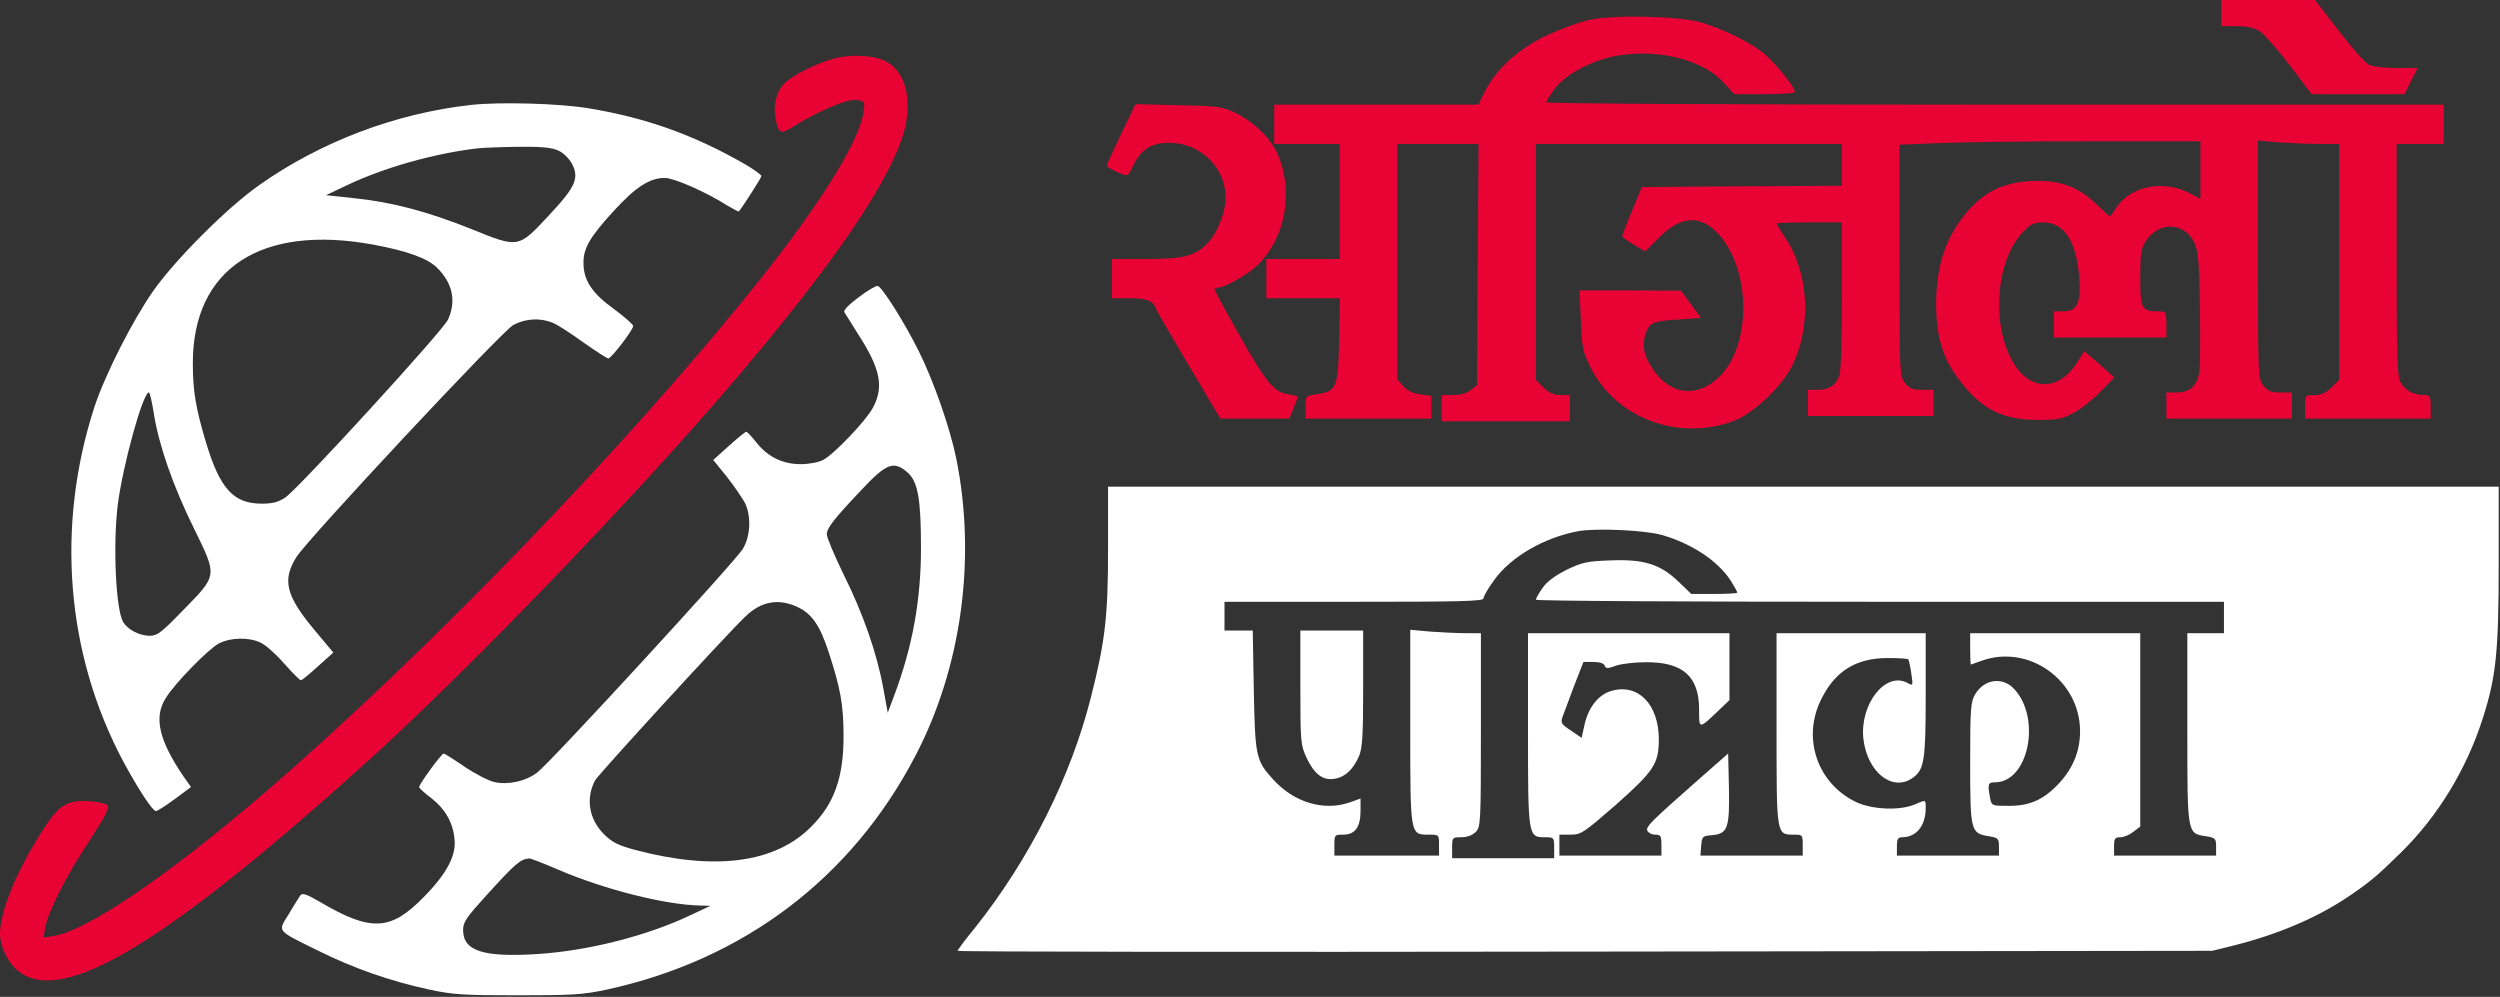 <svg width="1274" height="508" viewBox="0 0 1274 508" fill="none" xmlns="http://www.w3.org/2000/svg">
<rect x="0" y="0" width="1274" height="508" fill="#333333" stroke="none"/>
<path d="M1132 6.667V13.333H1139.73C1144.8 13.333 1148.67 14.133 1151.33 15.733C1153.6 17.2 1160.4 24.933 1166.67 33.067L1178 48H1201.6H1225.33L1228.67 41.333L1232 34.667H1221.47C1215.6 34.667 1209.2 34 1207.33 33.067C1205.47 32.267 1198.53 24.4 1191.87 15.733L1179.73 -2.5034e-06H1155.87H1132V6.667Z" fill="#E80334"/>
<path d="M810 10.133C804.933 11.2 795.067 14.8 788.267 18C774 24.8 762.533 35.067 756.8 46.4L753.333 53.334H701.333H649.333V63.334V73.334H666H682.667V102.667V132H664H645.333V142V152H664.133H682.8L682.4 173.333C682 197.6 681.067 199.6 670.8 200.933C665.333 201.733 665.333 201.733 665.333 207.467V213.333H697.333H729.333V207.467V201.733L723.733 200.933C719.867 200.4 717.067 199.067 715.067 196.667L712 193.2V133.2V73.334H732.667H753.467L753.067 134.8L752.667 196.267L749.467 198.8C747.467 200.4 744.267 201.333 740.533 201.333H734.667V208V214.667H767.333H800V208V201.333H795.2C791.733 201.333 789.467 200.267 786.533 197.467L782.667 193.6V133.467V73.334H860.667H938.667V84V94.667L887.733 94.933L836.667 95.334L831.733 107.333C828.933 113.867 826.8 119.733 826.667 120.267C826.667 120.8 829.333 122.8 832.533 124.667L838.4 128.133L845.733 120.8C856.8 109.733 867.067 109.333 876.133 119.733C892.133 137.867 892.533 175.067 876.8 191.333C865.6 203.067 851.2 201.733 842.133 187.867C837.6 181.2 836.667 176.133 838.533 170.267C840.533 164.4 842.133 163.6 855.733 162.8L866.8 162L861.733 155.067L856.667 148.133L830.8 148H804.933L805.6 163.2C806.133 176.933 806.533 179.2 810.4 186.933C823.2 213.067 855.2 225.067 883.467 214.533C893.467 210.8 907.867 197.2 913.2 186.533C923.333 166.133 921.867 138.933 909.467 120.667C907.2 117.333 905.333 114.267 905.333 113.867C905.333 113.6 912.8 113.333 922 113.333H938.667V150.533C938.667 173.067 938.133 189.2 937.333 191.467C935.333 196.533 932.267 198.533 926.4 198.667H921.333V205.333V212H953.333H985.333V205.333V198.667H979.467C974.667 198.667 973.067 198 970.8 195.2C968 191.733 968 190.267 968 132.667V73.734L988.267 72.933C999.333 72.4 1033.87 72 1064.93 72H1121.33V86.667V101.333L1115.73 98.4C1102.93 91.734 1086.8 94.534 1079.2 104.8C1077.2 107.733 1075.33 110.133 1075.33 110.267C1075.2 110.533 1072.13 107.733 1068.4 104.133C1058.93 94.933 1049.33 91.6 1035.2 92.267C1021.47 92.933 1012 97.334 1003.47 106.8C992 119.6 986.667 134.667 986.667 154.8C986.667 171.333 989.867 182.267 998 193.067C1009.47 208.4 1020.13 213.867 1038 214C1048.53 214 1050.8 213.6 1056.67 210.4C1060.4 208.533 1066.53 203.6 1070.4 199.6L1077.47 192.4L1069.87 185.6L1062.13 178.933L1058.53 184.667C1048.8 200 1033.73 199.333 1025.2 183.467C1014.67 164.133 1017.33 132.4 1030.8 118.4C1034.8 114.133 1036.4 113.333 1041.07 113.333C1051.87 113.333 1058.13 122.8 1059.6 141.467C1060.53 154.4 1058.53 158.667 1051.33 158.667H1046.67V165.333V172H1075.33H1104V165.333C1104 158.8 1103.87 158.667 1099.87 158.667C1091.33 158.667 1090.67 157.467 1090.67 141.467C1090.67 128.667 1091.07 126.533 1093.73 122.533C1100.27 112.8 1113.07 113.2 1118.13 123.467C1120.27 128 1120.67 132.533 1121.07 157.067C1121.33 172.667 1121.2 187.6 1120.67 190.133C1119.47 196.8 1115.73 200 1109.33 200H1104V206.667V213.333H1136H1168V206.667V200H1162.13C1157.33 200 1155.73 199.333 1153.47 196.533C1150.67 193.067 1150.67 191.6 1150.67 132.267V71.6L1160.93 72.534C1166.53 72.933 1175.73 73.334 1181.6 73.334H1192V133.467V193.6L1188.13 197.467C1185.2 200.267 1182.93 201.333 1179.47 201.333C1174.67 201.333 1174.67 201.333 1174.67 207.333V213.333H1206.67H1238.67V207.333C1238.67 201.867 1238.4 201.333 1235.47 201.333C1229.87 201.333 1225.6 198.933 1223.33 194.8C1221.6 191.333 1221.33 182.533 1221.33 132V73.334H1233.33H1245.33V63.334V53.334H1016.67C878 53.334 788 52.8 788 52.133C788 51.467 790 48.267 792.4 45.067C798.4 37.2 813.2 29.733 826.533 28C847.2 25.2 868.667 31.067 878.533 42.267L883.733 48H899.2C907.733 48 914.667 47.467 914.667 46.934C914.667 44.133 903.333 30.4 897.467 26.134C889.467 20.267 876.533 14.133 866 11.2C854.267 8.133 822.133 7.467 810 10.133Z" fill="#E80334"/>
<path d="M424.4 30C414.533 32.8 402.133 39.334 398.8 43.467C395.467 47.6 394 54.4 395.2 60.267C396.667 68.134 397.733 68.667 404 64.667C416.133 57.067 431.2 50.534 436 50.934C440.4 51.334 440.667 51.6 440.267 55.867C438.8 70.534 418.667 103.334 385.733 144.4C318.8 228 215.2 335.067 133.867 404.8C84.933 446.8 44.4 474.134 27.467 476.934L22.267 477.734L23.067 472.667C24.4 464.8 33.467 446.8 45.6 428.4C53.733 415.867 56 411.467 54.8 410.267C54 409.467 49.6 408.534 44.933 408.267C34.133 407.734 29.867 410.267 21.867 422.934C8.4 443.734 0 464.4 0 476C0.133 482.667 4.267 491.067 9.733 495.2C32.4 512.4 85.067 480.4 189.333 386.134C238 342 321.333 255.734 371.333 197.334C424.933 134.8 455.067 90.534 461.2 65.067C464.667 50.267 461.333 37.334 452.533 31.867C446.533 28.134 433.867 27.334 424.4 30Z" fill="#E80334"/>
<path d="M240.133 53.467C201.467 57.733 163.333 72.267 132 94.4C115.733 105.867 89.733 131.867 78.267 148C67.6 163.2 53.6 190.8 48.133 207.333C28.4 268.133 33.6 333.2 62.8 388C70.267 401.867 77.733 413.333 79.467 413.333C80.133 413.333 84.533 410.533 89.067 407.2L97.333 401.067L93.467 395.6C81.067 377.333 78.267 365.6 84.4 355.867C89.067 348.133 106.267 330.667 111.6 327.867C117.733 324.8 126.8 324.667 132.8 327.467C135.333 328.667 140.8 333.467 144.8 338.133C148.933 342.8 152.8 346.667 153.333 346.667C153.867 346.667 157.733 343.467 162 339.6L169.867 332.533L159.6 320.267C145.733 303.467 143.733 295.467 151.067 283.867C156.667 274.8 255.733 168.8 261.6 165.6C267.867 162.267 275.467 161.867 281.733 164.533C284.133 165.467 291.067 170 297.333 174.533C303.6 178.933 309.333 182.667 310 182.667C311.6 182.533 322.667 168.133 322.667 166.133C322.667 165.333 318.133 161.333 312.667 157.333C301.6 149.333 297.333 142.8 297.333 133.867C297.333 126.4 300.667 120.667 312.8 107.467C323.867 95.334 331.067 90.667 338.8 90.667C343.467 90.667 359.867 97.867 370.533 104.667C373.733 106.533 376.4 108 376.533 107.733C379.333 104.133 388 90.534 388 89.734C388 89.067 384.267 86.4 379.733 83.734C354 68.933 329.333 60 300 55.2C285.2 52.667 254.4 51.867 240.133 53.467ZM284.667 76.8C287.067 77.867 290 80.8 291.333 83.2C295.333 90.667 293.467 95.067 279.867 109.6C264.133 126.533 264.4 126.533 240.4 116.8C218 107.867 200.8 103.2 181.067 101.067L166.133 99.467L176.8 94.4C195.6 85.467 220.8 78.267 243.333 75.6C245.6 75.334 254.8 74.933 263.733 74.8C276.267 74.667 281.333 75.2 284.667 76.8ZM190.267 124.667C207.467 127.867 217.733 131.6 222.533 136.267C230.667 144.133 232.667 153.467 228.267 162.933C225.733 168.533 152.533 248.533 145.467 253.467C141.867 255.867 139.067 256.667 133.333 256.667C118.933 256.667 112 248.933 104.933 225.333C99.733 208 98.267 199.067 98.267 185.333C98.133 136.933 132.933 114.133 190.267 124.667ZM78.4 210.8C80.933 226.8 88.133 247.6 98.8 269.2C110.8 293.733 110.933 292.933 93.6 310.667C82.267 322.4 80.133 324 76.267 324C71.2 324 65.2 320.933 62.8 317.067C59.067 310.933 57.467 278.267 60 257.333C62.533 237.333 72.8 200 75.867 200C76.4 200 77.467 204.933 78.4 210.8Z" fill="white"/>
<path d="M571.333 68.267C567.333 76.534 564 83.867 564 84.4C564 85.467 572.267 89.334 574.267 89.334C574.8 89.334 576.4 86.933 577.733 84C581.333 76.133 587.067 72.667 596 72.8C614.267 72.933 627.733 89.334 623.867 106.534C622.267 113.867 618.533 121.2 614.4 124.934C608.267 130.667 602.533 132 584 132H566.667V142V152H575.733C584.8 152 587.867 153.333 589.467 158.133C589.733 158.933 597.2 171.733 606 186.533L621.867 213.333H639.467H657.067L659.2 208C660.4 205.067 661.333 202.4 661.333 202.133C661.333 201.867 659.067 201.333 656.267 200.933C649.067 199.733 644.933 194.533 631.2 170.133C617.2 145.067 618 146.667 620.267 146.667C624.133 146.667 636.133 139.867 641.2 134.8C655.333 120.667 659.333 97.2 650.933 78.133C647.333 70.267 638.667 61.867 629.467 57.467C622.533 54.267 620.533 54 600.267 53.6L578.667 53.067L571.333 68.267Z" fill="#E80334"/>
<path d="M437.6 151.467C432.533 155.2 429.733 158.134 430.267 159.067C430.8 160 433.867 164.667 436.933 169.734C448.667 187.734 450.533 196.934 444.933 207.6C441.467 214.267 425.2 231.334 419.467 234.4C417.067 235.6 412.267 236.534 408 236.534C398.8 236.534 391.2 232.8 385.333 225.334C383.067 222.4 380.667 220 380.267 220C379.733 220.134 375.733 223.334 371.467 227.2L363.467 234.4L370.267 242.8C374 247.467 378 253.467 379.467 256C382.933 262.667 382.533 273.2 378.533 279.734C374.8 286 280.667 388.4 273.867 393.6C268 398.134 259.067 400.134 251.867 398.534C248.933 397.867 242 394.267 236.667 390.667C231.2 386.934 226.533 384 226.133 384C224.933 384 213.2 400.134 213.6 401.2C213.867 401.867 216.667 404.4 219.867 406.8C226.667 412 230.8 419.067 231.6 427.334C232.667 435.867 227.733 445.2 215.733 457.334C199.067 474.4 188.933 474.934 162.8 459.467C156.133 455.6 154 454.934 153.067 456.267C152.4 457.2 149.733 461.467 147.2 465.734C141.467 475.067 140.4 473.734 162.533 484.667C180.267 493.467 198.933 500 218.667 504.267C231.067 506.934 236.4 507.2 264 507.2C291.6 507.2 296.933 506.934 309.333 504.267C378.933 489.067 433.867 447.6 466.4 385.334C490 340.267 497.6 284.8 487.333 233.734C484.133 218 475.6 193.6 468 178.534C460.8 164.134 449.6 146.4 447.333 145.734C446.533 145.467 442.133 148 437.6 151.467ZM462.667 240.934C467.733 245.6 469.333 254.134 469.333 279.2C469.333 305.734 465.067 329.467 455.6 354.667L452.4 363.2L450.133 350.8C446.933 333.067 439.867 312.667 429.867 292.667C425.2 283.067 421.333 273.867 421.333 272.267C421.333 269.2 424.667 264.8 438.667 250C451.733 236 455.467 234.534 462.667 240.934ZM406.133 309.2C413.733 312.667 417.867 318.667 422.4 332.667C428.267 350.667 429.867 359.2 429.867 374.667C430 395.867 425.2 409.6 413.333 421.334C394.933 439.867 364.267 443.867 323.467 433.067C315.067 430.8 311.867 429.2 307.867 425.2C300.133 417.467 298.4 407.067 303.2 397.734C304.667 394.934 369.467 324.134 379.733 314.267C387.733 306.534 396.4 304.8 406.133 309.2ZM284.8 443.334C308.267 453.334 338.8 461.067 356.8 461.467L362 461.6L352.667 466C330.267 476.8 300.267 484.4 274.533 486.134C246.4 488 236 484.667 236 474C236 469.867 237.6 467.6 247.867 456.267C262.667 440 265.067 437.867 269.733 437.467C270.267 437.334 277.067 440 284.8 443.334Z" fill="white"/>
<path d="M564.667 279.734C564.667 314.267 563.2 326.667 556 355.067C545.733 396 524.667 437.734 497.067 472.534C492 478.667 488 484.134 488 484.534C488 485.067 631.867 485.2 807.733 484.934L1127.33 484.534L1138.67 481.734C1160.8 476.134 1180.67 467.734 1196.67 456.934C1207.73 449.467 1211.07 446.667 1223.73 434.267C1242.4 415.867 1256.93 392 1265.2 366.134C1272 344.934 1273.33 332.267 1273.33 287.6V248H919.067H564.667V279.734ZM846.533 272.534C861.867 276.8 875.6 285.867 882.133 296.134C883.867 298.934 885.333 301.6 885.333 302C885.333 302.4 880 302.667 873.6 302.667H861.867L855.2 296.267C846 287.467 837.6 284.8 820.133 285.6C808.667 286 806 286.667 798.267 290.4C792.267 293.467 788.267 296.4 786 299.734C784.133 302.4 782.667 305.067 782.667 305.6C782.667 306.267 861.6 306.667 958 306.667H1133.33V314.667V322.667H1124H1114.67V371.067C1114.67 425.467 1114.53 424.667 1124.13 426.134C1128.93 426.934 1129.33 427.334 1129.33 431.467V436H1103.33H1077.33V431.334C1077.33 427.334 1077.73 426.667 1080.53 426.667C1082.27 426.667 1085.2 425.467 1087.2 423.867L1090.67 421.2V371.867V322.667H1047.33H1004V330.667C1004 335.067 1004.13 338.667 1004.4 338.667C1004.53 338.667 1007.07 337.734 1010 336.667C1034 328.134 1060 346.8 1060 372.667C1060 382.4 1056.67 390.934 1049.87 398.534C1041.87 407.334 1034.8 410.667 1023.73 410.667C1015.07 410.667 1014.93 410.667 1014.13 406.534C1012.8 399.6 1013.07 398.667 1016.67 398.667C1033.73 398.667 1040.4 366 1026.4 351.067C1020.53 344.8 1011.33 346 1006.67 353.6C1004.27 357.6 1004 360.4 1004 388.667C1004 423.6 1004.27 424.667 1013.47 426.134C1018.27 426.934 1018.67 427.334 1018.67 431.467V436H992.667H966.667V431.334C966.667 427.6 967.2 426.667 969.333 426.667C976.533 426.667 981.333 420.8 981.333 411.867C981.333 407.334 981.6 407.467 975.6 410C968 413.2 954 412.534 946 408.8C926.133 399.334 918.133 376.134 928.133 356.267C935.2 342 945.733 335.467 961.6 335.334C967.2 335.334 972 335.6 972.4 336C972.8 336.4 973.467 339.6 974 343.2C974.933 349.6 974.933 349.6 972 348C960.8 342 947.6 358.934 949.6 376.667C951.6 393.467 964.267 403.6 974.533 396.534C980.667 392.267 981.333 387.734 981.333 354V322.667H943.333H905.333V371.6C905.333 426 905.2 425.334 914.267 425.334C918.533 425.334 918.667 425.467 918.667 430.667V436H892.533H866.533L866.933 430.934C867.333 426.267 867.6 426 872.4 425.6C880.4 424.934 881.467 422.134 881.067 401.467L880.667 384L865.333 397.467C841.2 418.8 838.667 421.2 839.467 423.334C840 424.4 841.733 425.334 843.467 425.334C846.267 425.334 846.667 425.867 846.667 430.667V436H820.667H794.667V430.667V425.334H800.4C805.733 425.334 807.067 424.4 823.6 410C842.8 392.934 845.333 389.2 845.333 376.8C845.333 359.067 834.933 348.267 821.467 352C814.8 353.734 809.467 360.267 807.467 369.334L806 376L800.533 372.267C795.6 369.067 795.2 368.267 796.267 365.334C796.933 363.467 799.6 356.4 802.133 349.6L806.933 337.334H812C815.067 337.334 817.333 338 817.733 339.2C818.4 340.8 819.2 340.8 823.6 339.2C826.4 338.267 833.2 337.467 838.667 337.467C857.6 337.334 865.867 344.667 865.867 361.6C865.867 371.734 865.6 371.734 875.733 362.134L881.333 356.8V339.734V322.667H830H778.667V371.734C778.667 426.667 778.667 426.667 787.467 426.667C791.867 426.667 792 426.8 792 432V437.334H766H740V432C740 426.8 740.133 426.667 744.667 426.667C747.6 426.667 750.4 425.6 752 424C754.533 421.467 754.667 419.6 754.667 372V322.667H746.933C742.533 322.667 734.533 322.267 728.933 321.867L718.667 320.934V370.134C718.667 426 718.533 425.334 728.133 425.334C733.333 425.334 733.333 425.334 733.333 430.667V436H706.667H680V430.667C680 425.467 680.133 425.334 684.533 425.334C690.533 425.334 693.333 421.467 693.333 413.2V406.934L687.733 408.934C674.667 413.467 659.333 408.934 648.8 397.2C640 387.6 639.6 385.467 638.933 351.6L638.4 321.334H631.2H624V314V306.667H690C744.267 306.667 756 306.4 756 304.934C756 303.867 758.4 299.734 761.333 295.734C769.867 283.734 786.933 273.867 804.4 270.667C813.6 269.067 837.6 270.134 846.533 272.534Z" fill="white"/>
<path d="M662.667 350.267C662.667 378.133 662.8 379.6 665.867 386.267C669.867 394.667 674.267 398 680.4 396.8C685.733 395.867 689.733 391.867 692.667 385.067C694.267 381.067 694.667 374.267 694.667 350.667V321.333H678.667H662.667V350.267Z" fill="white"/>
</svg>
